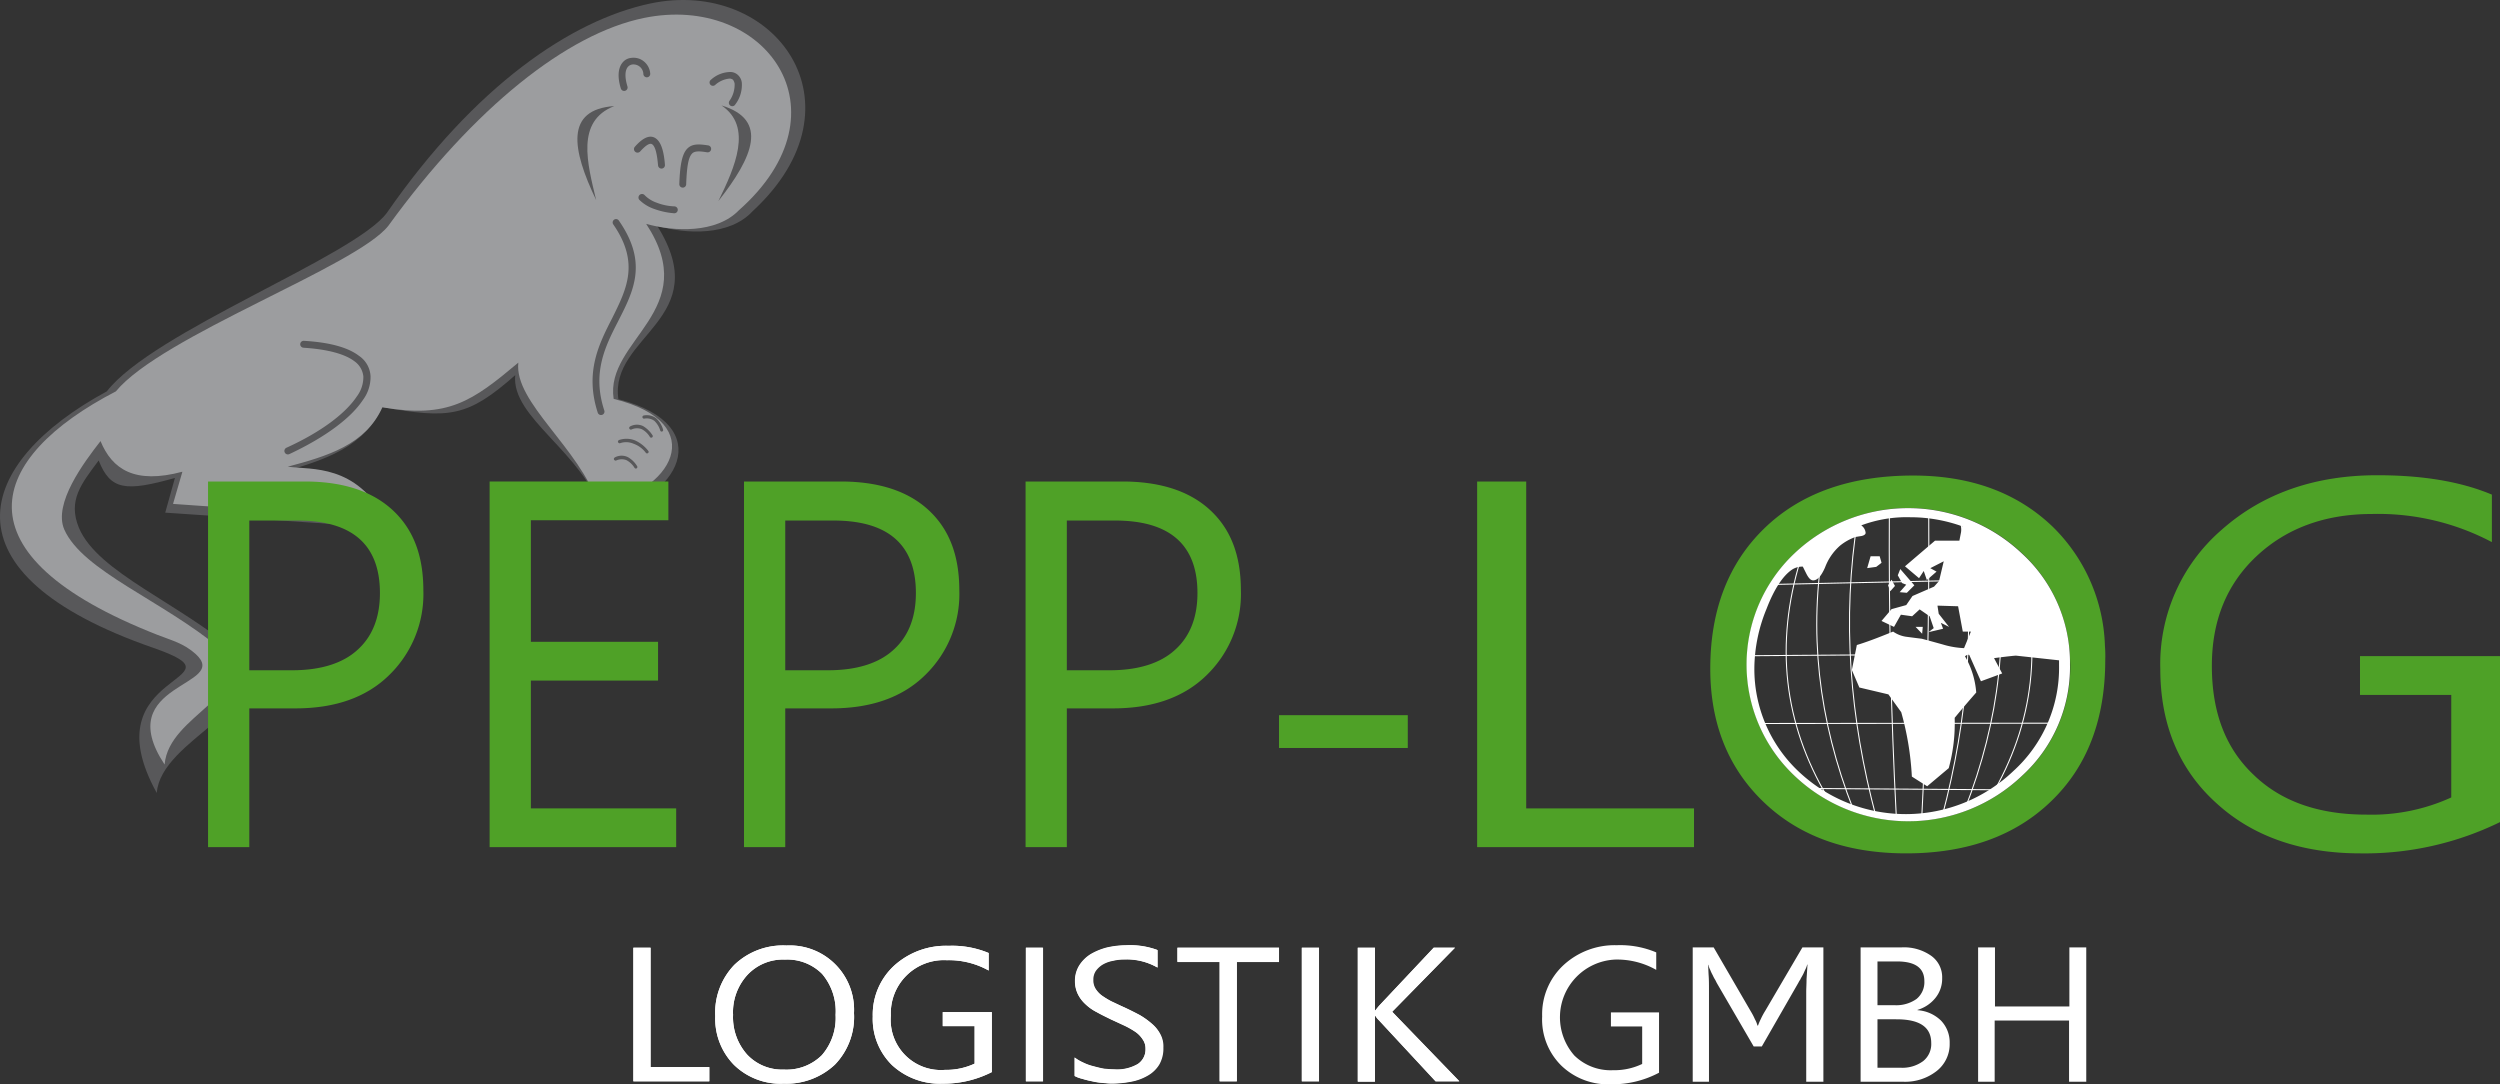 <svg xmlns="http://www.w3.org/2000/svg" width="368.91" height="160" viewBox="0 0 368.91 160"><rect x="0" y="0" width="368.91" height="160" fill="#333333" stroke="none"/><g transform="translate(-0.029 0.04)"><path d="M741.427,205.088a45.432,45.432,0,0,1-20.614,4.612c-8.808,0-15.956-2.536-21.305-7.471-5.442-4.934-8.209-11.575-8.209-19.737a26.192,26.192,0,0,1,9.085-20.567c5.995-5.3,13.65-8.024,22.919-8.024,6.687,0,12.313.922,16.924,2.859v7.01a35.907,35.907,0,0,0-17.708-4.15c-6.871,0-12.589,2.075-17.017,6.226s-6.594,9.546-6.594,16.187c0,6.871,2.029,12.174,6.179,16.094,4.058,3.92,9.592,5.857,16.648,5.857a28.241,28.241,0,0,0,12.5-2.536V186.319H720.768V180.6h20.66v24.487Z" transform="translate(-372.488 -83.814)" fill="#4ea127"/><path d="M244.187,189.426v20.429H238.1V155.9h14.25c5.58,0,9.869,1.383,12.912,4.15,3.136,2.859,4.612,6.779,4.612,11.944a16.649,16.649,0,0,1-5.119,12.543c-3.32,3.228-7.932,4.842-13.742,4.842h-6.825Zm0-27.808v22.135h6.364c4.15,0,7.425-1.015,9.592-3,2.214-1.983,3.32-4.8,3.32-8.393,0-7.148-4.1-10.7-12.174-10.7h-7.1Z" transform="translate(-128.283 -84.888)" fill="#4fa127"/><path d="M334.287,189.426v20.429H328.2V155.9h14.25c5.58,0,9.869,1.383,12.912,4.15,3.136,2.859,4.612,6.779,4.612,11.944a16.649,16.649,0,0,1-5.119,12.543c-3.32,3.228-7.932,4.842-13.742,4.842h-6.825Zm0-27.808v22.135h6.364c4.15,0,7.425-1.015,9.592-3,2.214-1.983,3.32-4.8,3.32-8.393,0-7.148-4.1-10.7-12.174-10.7h-7.1Z" transform="translate(-176.833 -84.888)" fill="#4fa127"/><path d="M409.3,235.542h19V230.7h-19Z" transform="translate(-220.534 -125.207)" fill="#4fa127"/><path d="M504.7,209.855h-32V155.9h7.24v48.237H504.7Z" transform="translate(-254.697 -84.888)" fill="#4fa127"/><path d="M576.214,209.754q-13.143,0-21.029-7.563c-5.257-5.027-7.886-11.621-7.886-19.691q0-13,8.024-20.752c5.349-5.165,12.682-7.747,21.9-7.747,8.531,0,15.356,2.536,20.567,7.517a25.668,25.668,0,0,1,7.747,17.616,17.625,17.625,0,0,1,.046,2.075q0,13.212-8.024,20.89c-5.257,5.073-12.405,7.655-21.351,7.655Zm24.026-30.621a21.957,21.957,0,0,0-6.917-13.65,24.413,24.413,0,0,0-33.572,0,22.625,22.625,0,0,0-.046,32.788,24.407,24.407,0,0,0,33.664,0,21.78,21.78,0,0,0,7.056-16.371l-.092-2.075-.092-.692Z" transform="translate(-294.895 -83.868)" fill="#4fa127"/><path d="M57.107,31.383C70.157,12.568,84.315,2.976,95.936.486c18.4-3.92,32.235,14.849,15.172,30.621C107.7,34.842,101.193,34.519,97,33.274c8.67,13.789-7.1,16.187-5.718,25.594C106.312,62.741,99.994,73.9,88.926,75.7,86.113,66.661,75.415,61.635,76.06,55.317c-7.01,6.179-9.684,6.5-19.691,4.7-2.536,5.949-8.624,7.886-14.665,9.592,3.735.461,11.9-.415,16.463,8.3L24.411,75.608l1.43-5.119c-7.24,2.029-9.5,1.845-11.252-2.582-2.49,3.366-4.612,5.857-2.905,9.961,2.813,6.641,14.9,11.068,23.7,18.723,5.534,7.7-11.621,12.313-12.221,20.383C13.02,98.665,37.139,100.6,22.7,95.576-9.115,84.554-3.627,68.229,15.787,57.715c6.871-8.854,36.477-19.876,41.319-26.332Z" transform="translate(0 0)" fill="#58585a" fill-rule="evenodd"/><path d="M59.374,35.793C72.056,18.315,85.8,7.432,97.1,5.126c17.847-3.643,30.575,13.7,14.019,28.361-3.32,3.459-9.592,3.182-13.7,2.029,8.439,12.82-6.133,17.109-4.8,25.825,14.619,3.6,8.439,13.973-2.26,15.633-2.721-8.393-12.451-15.08-11.806-20.983-6.825,5.718-10.33,8.255-20.06,6.595-2.49,5.534-8.116,7.194-13.973,8.762,3.643.461,10.007-.369,14.434,7.7L27.6,76.836l1.383-4.75c-7.056,1.891-10.376-.369-12.082-4.519-2.444,3.136-7.01,9.223-5.349,13.051,2.721,6.133,14.48,10.468,23.012,17.57,5.4,7.148-7.563,9.592-8.209,17.109-8.024-12.128,9.915-11.483,4.565-16.325-1.752-1.568-3.5-1.983-5.626-2.813C-4.957,84.306.3,70.011,19.161,60.234,25.94,52.025,54.67,41.788,59.374,35.793Z" transform="translate(-2.037 -2.519)" fill="#9c9d9f" fill-rule="evenodd"/><path d="M561.4,186.813l45.885-.323m-44.594,10.33,42.334-.046m-34.679,9.638,26.516.184m-32.511-30.3,39.152-.83M581.322,165.6q-.138,22.55,1.015,44.778m-5.672-43.81c-2.4,14.9-1.153,29.514,2.675,43.948m-7.655-40.443c-2.306,12.912-.922,26.1,4.335,39.475m-7.84-36.8c-3.735,12.313-2.49,23.98,4.012,34.956m14.941-42.1q.138,22.55-1.015,44.778m5.672-43.81c2.4,14.9,1.153,29.514-2.675,43.948m7.655-40.443c2.306,12.912.922,26.1-4.335,39.475m7.84-36.8c3.735,12.313,2.49,23.98-4.012,34.956" transform="translate(-302.492 -90.097)" fill="none" stroke="#fff" stroke-miterlimit="22.926" stroke-width="0.153"/><path d="M510.747,324.015a14.571,14.571,0,0,1-7.1,1.706,9.911,9.911,0,0,1-7.332-2.767,9.553,9.553,0,0,1-2.813-7.24,9.886,9.886,0,0,1,3.136-7.563,11.135,11.135,0,0,1,7.886-2.951,13.634,13.634,0,0,1,5.811,1.061v2.582a11.694,11.694,0,0,0-6.087-1.522,8.532,8.532,0,0,0-5.995,14.157,7.647,7.647,0,0,0,5.718,2.167,9.491,9.491,0,0,0,4.289-.922V317.19h-4.612v-2.075h7.1v8.9Zm24.211,1.337h-2.49V312.025c0-.507.046-1.107.046-1.8.046-.692.092-1.383.138-2.167h-.046a2.947,2.947,0,0,1-.277.738c-.138.277-.231.553-.369.784-.138.277-.277.461-.369.692a2.956,2.956,0,0,0-.277.461l-5.4,9.408h-1.2l-5.442-9.361-.231-.461a4.7,4.7,0,0,1-.369-.692,6,6,0,0,1-.369-.784,2.951,2.951,0,0,1-.277-.738h-.046c.046.415.046.922.092,1.614.046.646.046,1.43.046,2.352v13.281h-2.4v-19.83h3.09l5.488,9.454a9.279,9.279,0,0,1,.6,1.153,3.472,3.472,0,0,1,.369.922h.092a7.59,7.59,0,0,1,.415-.968,10.4,10.4,0,0,1,.646-1.2l5.488-9.361H535v19.83Zm5.534,0v-19.83h6.041a6.969,6.969,0,0,1,4.381,1.245,3.878,3.878,0,0,1,1.614,3.274,4.506,4.506,0,0,1-.968,2.905,5.32,5.32,0,0,1-2.675,1.8v.046a5.459,5.459,0,0,1,3.459,1.522,4.627,4.627,0,0,1,1.291,3.366,5.027,5.027,0,0,1-1.937,4.1,7.534,7.534,0,0,1-4.934,1.568Zm2.49-17.708v6.41h2.536a5.167,5.167,0,0,0,3.228-.922A3.208,3.208,0,0,0,549.9,310.5c0-1.937-1.337-2.905-4.058-2.905h-2.859Zm0,8.485v7.148h3.366a5.14,5.14,0,0,0,3.366-.968,3.2,3.2,0,0,0,1.2-2.675c0-2.352-1.706-3.5-5.119-3.5Zm30.759,9.223h-2.49v-9.039H560.275v9.039h-2.444v-19.83h2.49v8.716H571.3v-8.716h2.49v19.83Z" transform="translate(-265.905 -165.762)" fill="#fff" fill-rule="evenodd"/><path d="M213.906,325.36H202.7V305.623h2.536v17.616h8.67v2.121Zm10.975.323a9.84,9.84,0,0,1-7.332-2.767,9.732,9.732,0,0,1-2.767-7.194,10.16,10.16,0,0,1,2.813-7.563,10.371,10.371,0,0,1,7.7-2.859,9.489,9.489,0,0,1,9.961,9.961,10.127,10.127,0,0,1-2.813,7.609,10.418,10.418,0,0,1-7.563,2.813Zm.184-18.308a7.165,7.165,0,0,0-5.534,2.26,8.134,8.134,0,0,0-2.121,5.9,8.267,8.267,0,0,0,2.075,5.857,7.058,7.058,0,0,0,5.4,2.214,7.405,7.405,0,0,0,5.626-2.121,8.377,8.377,0,0,0,2.029-5.949,8.523,8.523,0,0,0-1.983-6.041,7.328,7.328,0,0,0-5.488-2.121Zm30.528,16.6a15.667,15.667,0,0,1-7.24,1.706,10.405,10.405,0,0,1-7.471-2.721,9.55,9.55,0,0,1-2.859-7.194,9.825,9.825,0,0,1,3.182-7.517,11.367,11.367,0,0,1,8.024-2.905,13.938,13.938,0,0,1,5.9,1.061v2.582a12.038,12.038,0,0,0-6.179-1.522,7.827,7.827,0,0,0-8.255,8.162,7.409,7.409,0,0,0,7.978,8.024,9.9,9.9,0,0,0,4.381-.922V317.2h-4.7v-2.075h7.24v8.854Zm7.563,1.383h-2.536V305.623h2.536V325.36Zm4.658-.784v-2.721a6.34,6.34,0,0,0,1.245.738,7.413,7.413,0,0,0,1.522.553c.507.138,1.061.277,1.568.369.553.046,1.061.092,1.476.092a6.074,6.074,0,0,0,3.5-.784,2.585,2.585,0,0,0,1.153-2.26,2.337,2.337,0,0,0-.415-1.383,3.971,3.971,0,0,0-1.061-1.107,12.55,12.55,0,0,0-1.614-.922c-.6-.277-1.291-.6-1.983-.922-.738-.369-1.43-.692-2.075-1.061a6.991,6.991,0,0,1-1.706-1.2,4.962,4.962,0,0,1-1.107-1.476,4.217,4.217,0,0,1-.415-1.891,4.267,4.267,0,0,1,.646-2.352,5.34,5.34,0,0,1,1.706-1.66,9.322,9.322,0,0,1,2.4-.968,13.373,13.373,0,0,1,2.767-.323,11.6,11.6,0,0,1,4.658.692v2.582a9.132,9.132,0,0,0-4.888-1.2,6.792,6.792,0,0,0-1.66.184,4.643,4.643,0,0,0-1.476.507,3.411,3.411,0,0,0-1.061.922,2.241,2.241,0,0,0-.415,1.383,2.34,2.34,0,0,0,.323,1.291,3.764,3.764,0,0,0,.922,1.015,12.941,12.941,0,0,0,1.43.876c.6.277,1.245.6,1.983.922q1.176.553,2.214,1.107a11.276,11.276,0,0,1,1.8,1.291,5.062,5.062,0,0,1,1.245,1.568,3.751,3.751,0,0,1,.415,1.937,4.746,4.746,0,0,1-.6,2.49,4.641,4.641,0,0,1-1.66,1.614,7.566,7.566,0,0,1-2.49.922,14.925,14.925,0,0,1-2.951.277c-.323,0-.738-.046-1.245-.092a9.375,9.375,0,0,1-1.522-.231,13.8,13.8,0,0,1-1.476-.369,6.307,6.307,0,0,1-1.153-.415Zm30.159-16.832h-6.226V325.36h-2.536V307.744h-6.226v-2.121h14.988v2.121Zm5.9,17.616h-2.536V305.623h2.536V325.36Zm20.706,0h-3.5l-8.347-8.993a3.324,3.324,0,0,1-.553-.692h-.046v9.73H309.6V305.623h2.536v9.269h.046q.208-.277.553-.692l8.07-8.577h3.136l-9.269,9.454,9.915,10.284Z" transform="translate(-109.208 -165.815)" fill="#fff"/><path d="M213.906,325.691H202.7V306h2.536v17.616h8.67Z" transform="translate(-109.208 -166.193)" fill="#fff"/><path d="M239,325.683a9.84,9.84,0,0,1-7.332-2.767,9.732,9.732,0,0,1-2.767-7.194,10.16,10.16,0,0,1,2.813-7.563,10.371,10.371,0,0,1,7.7-2.859,9.489,9.489,0,0,1,9.961,9.961,10.127,10.127,0,0,1-2.813,7.609A10.493,10.493,0,0,1,239,325.683Zm.184-18.308a7.165,7.165,0,0,0-5.534,2.26,8.134,8.134,0,0,0-2.121,5.9,8.267,8.267,0,0,0,2.075,5.857,7.058,7.058,0,0,0,5.4,2.214,7.405,7.405,0,0,0,5.626-2.121,8.377,8.377,0,0,0,2.029-5.949,8.523,8.523,0,0,0-1.983-6.041,7.158,7.158,0,0,0-5.488-2.121Z" transform="translate(-123.326 -165.815)" fill="#fff"/><path d="M296.87,324.031a15.667,15.667,0,0,1-7.24,1.706,10.405,10.405,0,0,1-7.471-2.721,9.55,9.55,0,0,1-2.859-7.194,9.825,9.825,0,0,1,3.182-7.517,11.367,11.367,0,0,1,8.024-2.905,13.937,13.937,0,0,1,5.9,1.061v2.582a12.038,12.038,0,0,0-6.179-1.522,7.827,7.827,0,0,0-8.255,8.162,7.409,7.409,0,0,0,7.978,8.024,9.9,9.9,0,0,0,4.381-.922v-5.534h-4.7v-2.075h7.24v8.854Z" transform="translate(-150.484 -165.869)" fill="#fff"/><path d="M328.3,325.691h2.49V306H328.3Z" transform="translate(-176.887 -166.193)" fill="#fff"/><path d="M343.9,324.476v-2.721a6.343,6.343,0,0,0,1.245.738,7.412,7.412,0,0,0,1.522.553c.507.138,1.061.277,1.568.369.553.046,1.061.092,1.476.092a6.074,6.074,0,0,0,3.5-.784,2.585,2.585,0,0,0,1.153-2.26,2.337,2.337,0,0,0-.415-1.383,3.971,3.971,0,0,0-1.061-1.107,12.552,12.552,0,0,0-1.614-.922c-.6-.277-1.291-.6-2.029-.922-.738-.369-1.43-.692-2.075-1.061a6.991,6.991,0,0,1-1.706-1.2,4.962,4.962,0,0,1-1.107-1.476,4.217,4.217,0,0,1-.415-1.891,4.267,4.267,0,0,1,.646-2.352,5.341,5.341,0,0,1,1.706-1.66,9.321,9.321,0,0,1,2.4-.968,13.3,13.3,0,0,1,2.721-.323,11.594,11.594,0,0,1,4.658.692v2.582a9.132,9.132,0,0,0-4.888-1.2,6.79,6.79,0,0,0-1.66.184,4.642,4.642,0,0,0-1.476.507,3.41,3.41,0,0,0-1.061.922,2.241,2.241,0,0,0-.415,1.383,2.339,2.339,0,0,0,.323,1.291,3.764,3.764,0,0,0,.922,1.015,12.937,12.937,0,0,0,1.43.876c.6.277,1.245.6,1.983.922q1.176.553,2.214,1.107a11.275,11.275,0,0,1,1.8,1.291,5.061,5.061,0,0,1,1.245,1.568,3.751,3.751,0,0,1,.415,1.937,4.747,4.747,0,0,1-.6,2.49,4.64,4.64,0,0,1-1.66,1.614,7.565,7.565,0,0,1-2.49.922,14.923,14.923,0,0,1-2.951.277c-.323,0-.738-.046-1.245-.092a9.382,9.382,0,0,1-1.522-.231,13.8,13.8,0,0,1-1.476-.369,3.184,3.184,0,0,1-1.061-.415Z" transform="translate(-185.293 -165.762)" fill="#fff"/><path d="M391.787,308.075h-6.226v17.616h-2.536V308.075H376.8V306h14.987Z" transform="translate(-203.021 -166.193)" fill="#fff"/><path d="M416.6,325.691h2.536V306H416.6Z" transform="translate(-224.467 -166.193)" fill="#fff"/><path d="M449.487,325.691h-3.5l-8.347-8.992a3.322,3.322,0,0,1-.553-.692h-.046v9.73H434.5V306h2.536v9.269h.046q.207-.277.553-.692l8.07-8.577h3.136l-9.269,9.454,9.915,10.238Z" transform="translate(-234.113 -166.193)" fill="#fff"/><path d="M72.687,189.426v20.429H66.6V155.9H80.85c5.58,0,9.869,1.383,12.912,4.15,3.136,2.859,4.612,6.779,4.612,11.944a16.649,16.649,0,0,1-5.119,12.543c-3.32,3.228-7.932,4.842-13.742,4.842H72.687Zm0-27.808v22.135h6.364c4.15,0,7.425-1.015,9.592-3,2.214-1.983,3.32-4.8,3.32-8.393,0-7.148-4.1-10.7-12.174-10.7h-7.1Z" transform="translate(-35.871 -84.888)" fill="#4fa127"/><path d="M184.231,209.855H156.7V155.9h26.378v5.718H162.787v17.939h18.769v5.718H162.787v18.861h21.444Z" transform="translate(-84.421 -84.888)" fill="#4fa127"/><path d="M227.859,24.932a.493.493,0,0,1-.6-.784,4.351,4.351,0,0,1,2.859-1.153,1.638,1.638,0,0,1,1.153.461,1.82,1.82,0,0,1,.553,1.107,4.736,4.736,0,0,1-.968,3.228.506.506,0,1,1-.876-.507,4.143,4.143,0,0,0,.784-2.582,1.539,1.539,0,0,0-.231-.553h0a.839.839,0,0,0-.507-.184,3.733,3.733,0,0,0-2.167.968Z" transform="translate(-122.331 -12.41)" fill="#58585a"/><path d="M202.644,20.809a.507.507,0,0,1-1.015,0,1.469,1.469,0,0,0-1.66-1.383,1.1,1.1,0,0,0-.6.323h0c-.415.461-.553,1.383-.092,2.905a.51.51,0,1,1-.968.323c-.6-1.937-.323-3.182.277-3.874h0a1.832,1.832,0,0,1,1.2-.646,2.494,2.494,0,0,1,1.291.138,2.552,2.552,0,0,1,1.568,2.214Z" transform="translate(-106.662 -9.947)" fill="#58585a"/><path d="M230.361,33.7c4.658,3.136,1.983,9.131-.461,14.111,5.119-6.5,7.471-11.99.461-14.111Z" transform="translate(-123.865 -18.181)" fill="#58585a" fill-rule="evenodd"/><path d="M207.472,47.85a.509.509,0,0,1-1.015.092c-.138-1.568-.369-2.721-.83-3.09-.323-.277-.876,0-1.8,1.015a.523.523,0,1,1-.784-.692c1.383-1.568,2.444-1.8,3.228-1.107.692.6,1.061,1.937,1.2,3.781Z" transform="translate(-109.322 -23.568)" fill="#58585a"/><path d="M218.415,52.051a.507.507,0,0,1-1.015,0c.092-2.859.415-4.335,1.061-5.119.738-.876,1.752-.83,3.228-.6a.516.516,0,0,1-.184,1.015c-1.107-.184-1.891-.231-2.26.231-.507.553-.738,1.891-.83,4.473Z" transform="translate(-117.129 -24.911)" fill="#58585a"/><path d="M204.445,62.882a.523.523,0,0,1,.784-.692,4.587,4.587,0,0,0,1.752,1.107,8.114,8.114,0,0,0,2.675.553.509.509,0,0,1-.092,1.015,11.113,11.113,0,0,1-2.951-.646,5.8,5.8,0,0,1-2.167-1.337Z" transform="translate(-110.077 -33.436)" fill="#58585a"/><path d="M192.712,71.6a.5.5,0,1,1,.83-.553c4.289,6.179,2.167,10.33-.092,14.757-1.891,3.689-3.92,7.609-2.075,13.235a.51.51,0,0,1-.968.323c-1.937-6,.184-10.145,2.167-14.019,2.075-4.2,4.058-8.07.138-13.742Z" transform="translate(-102.172 -38.506)" fill="#58585a"/><path d="M199.892,148.5a.231.231,0,0,1-.369.277,3.121,3.121,0,0,0-1.2-1.153,1.948,1.948,0,0,0-1.522.046c-.138.046-.231,0-.323-.138-.046-.138,0-.231.138-.323a2.106,2.106,0,0,1,1.891-.046,3.789,3.789,0,0,1,1.383,1.337Z" transform="translate(-105.847 -79.758)" fill="#58585a"/><path d="M202.253,143.3a.231.231,0,0,1-.369.277,3.863,3.863,0,0,0-1.8-1.337,2.71,2.71,0,0,0-1.983-.092c-.138.046-.231,0-.323-.138-.046-.138,0-.231.138-.323a3.446,3.446,0,0,1,2.352.046,5.18,5.18,0,0,1,1.983,1.568Z" transform="translate(-106.548 -76.793)" fill="#58585a"/><path d="M204.792,138.5a.231.231,0,1,1-.369.277,3.122,3.122,0,0,0-1.2-1.153,1.948,1.948,0,0,0-1.522.046c-.138.046-.231,0-.323-.138-.046-.138,0-.231.138-.323a2.106,2.106,0,0,1,1.891-.046,4.207,4.207,0,0,1,1.383,1.337Z" transform="translate(-108.488 -74.332)" fill="#58585a"/><path d="M208.644,136.022a.219.219,0,1,1-.415.138,3.3,3.3,0,0,0-.876-1.43,1.924,1.924,0,0,0-1.476-.323.235.235,0,1,1-.092-.461,2.283,2.283,0,0,1,1.845.415,3.648,3.648,0,0,1,1.015,1.66Z" transform="translate(-110.771 -72.673)" fill="#58585a"/><path d="M93.856,111.008a.509.509,0,0,1,.092-1.015c3.92.231,6.548,1.015,8.116,2.214a3.86,3.86,0,0,1,1.706,3,5.687,5.687,0,0,1-1.153,3.551c-1.752,2.629-5.488,5.442-10.791,7.932a.516.516,0,1,1-.461-.922c5.165-2.352,8.716-5.073,10.376-7.563a4.762,4.762,0,0,0,.968-2.951,3.121,3.121,0,0,0-1.337-2.26c-1.337-1.015-3.828-1.752-7.517-1.983Z" transform="translate(-49.062 -59.739)" fill="#58585a"/><path d="M190.24,33.9c-5.718,2.214-3.966,8.485-2.675,13.881-3.6-7.517-4.612-13.373,2.675-13.881Z" transform="translate(-99.562 -18.289)" fill="#58585a" fill-rule="evenodd"/><path d="M606.63,187.5a21.71,21.71,0,0,1-7.056,16.371,24.349,24.349,0,0,1-33.618,0,22.574,22.574,0,0,1,0-32.788,24.413,24.413,0,0,1,33.572,0,21.828,21.828,0,0,1,7.1,16.417Zm-1.614.184v-.83l-6.364-.692c-.092,0-1.153.092-3.228.369l1.2,2.26-3.136,1.153-1.8-4.058-.553.369a12.572,12.572,0,0,1,1.66,5.349q-1.591,1.8-3.182,3.735a25.056,25.056,0,0,1-.876,7.425l-3.182,2.675-2.26-1.43a43.017,43.017,0,0,0-1.568-9.5l-1.891-2.629-4.289-1.015-1.107-2.582.738-3.689c1.245-.369,3-1.015,5.349-1.983a4.448,4.448,0,0,0,2.075.784c.692.092,1.43.184,2.167.277,0,0,1.061.277,3.044.83a12.825,12.825,0,0,0,3.182.553l1.015-2.444h-1.2l-.692-3.735-3.044-.092.185,1.2,1.522,1.937-1.2-.6.323.876-2.167.507.784-.6-.6-1.752-1.476-1.015-1.107,1.015-1.66-.231-1.015,1.8-1.845-.876L580.3,179.3l2.167-.6.922-1.337,3.182-1.383.738-.83L588,172.24l-1.983,1.015.922.507-1.43,1.245-.461-1.337-.692,1.061-2.075-1.752,4.427-3.781h3.6l.415-2.121a22.662,22.662,0,0,0-7.655-1.337,19.142,19.142,0,0,0-7.24,1.2,1.492,1.492,0,0,1,.646,1.107c0,.184-.184.369-.6.461-.323.046-.553.092-.876.138a7.8,7.8,0,0,0-2.306,1.291,8.02,8.02,0,0,0-2.214,3.228c-.553,1.245-1.107,1.891-1.752,1.891-.369,0-.692-.369-1.015-1.015l-.507-1.015a2.76,2.76,0,0,0-1.614.461c-1.291.876-2.583,2.767-3.735,5.764a23.5,23.5,0,0,0-1.8,8.624,20.776,20.776,0,0,0,6.548,15.4,23.018,23.018,0,0,0,31.681-.092,20.551,20.551,0,0,0,6.733-15.495Zm-21.352-11.9-1.107,1.107-1.061-.092.968-1.107-.6-.231-.646-1.153.369-.922,2.075,2.4Zm-4.842-3.32-.784.6-1.337.184.507-1.752h1.337l.277.968Zm1.983,3.413-.692.784-.323-.876.507-.83.507.922Zm4.1,6.041-.092,1.015-.968-1.015Z" transform="translate(-301.145 -89.454)" fill="#fff" fill-rule="evenodd"/></g></svg>